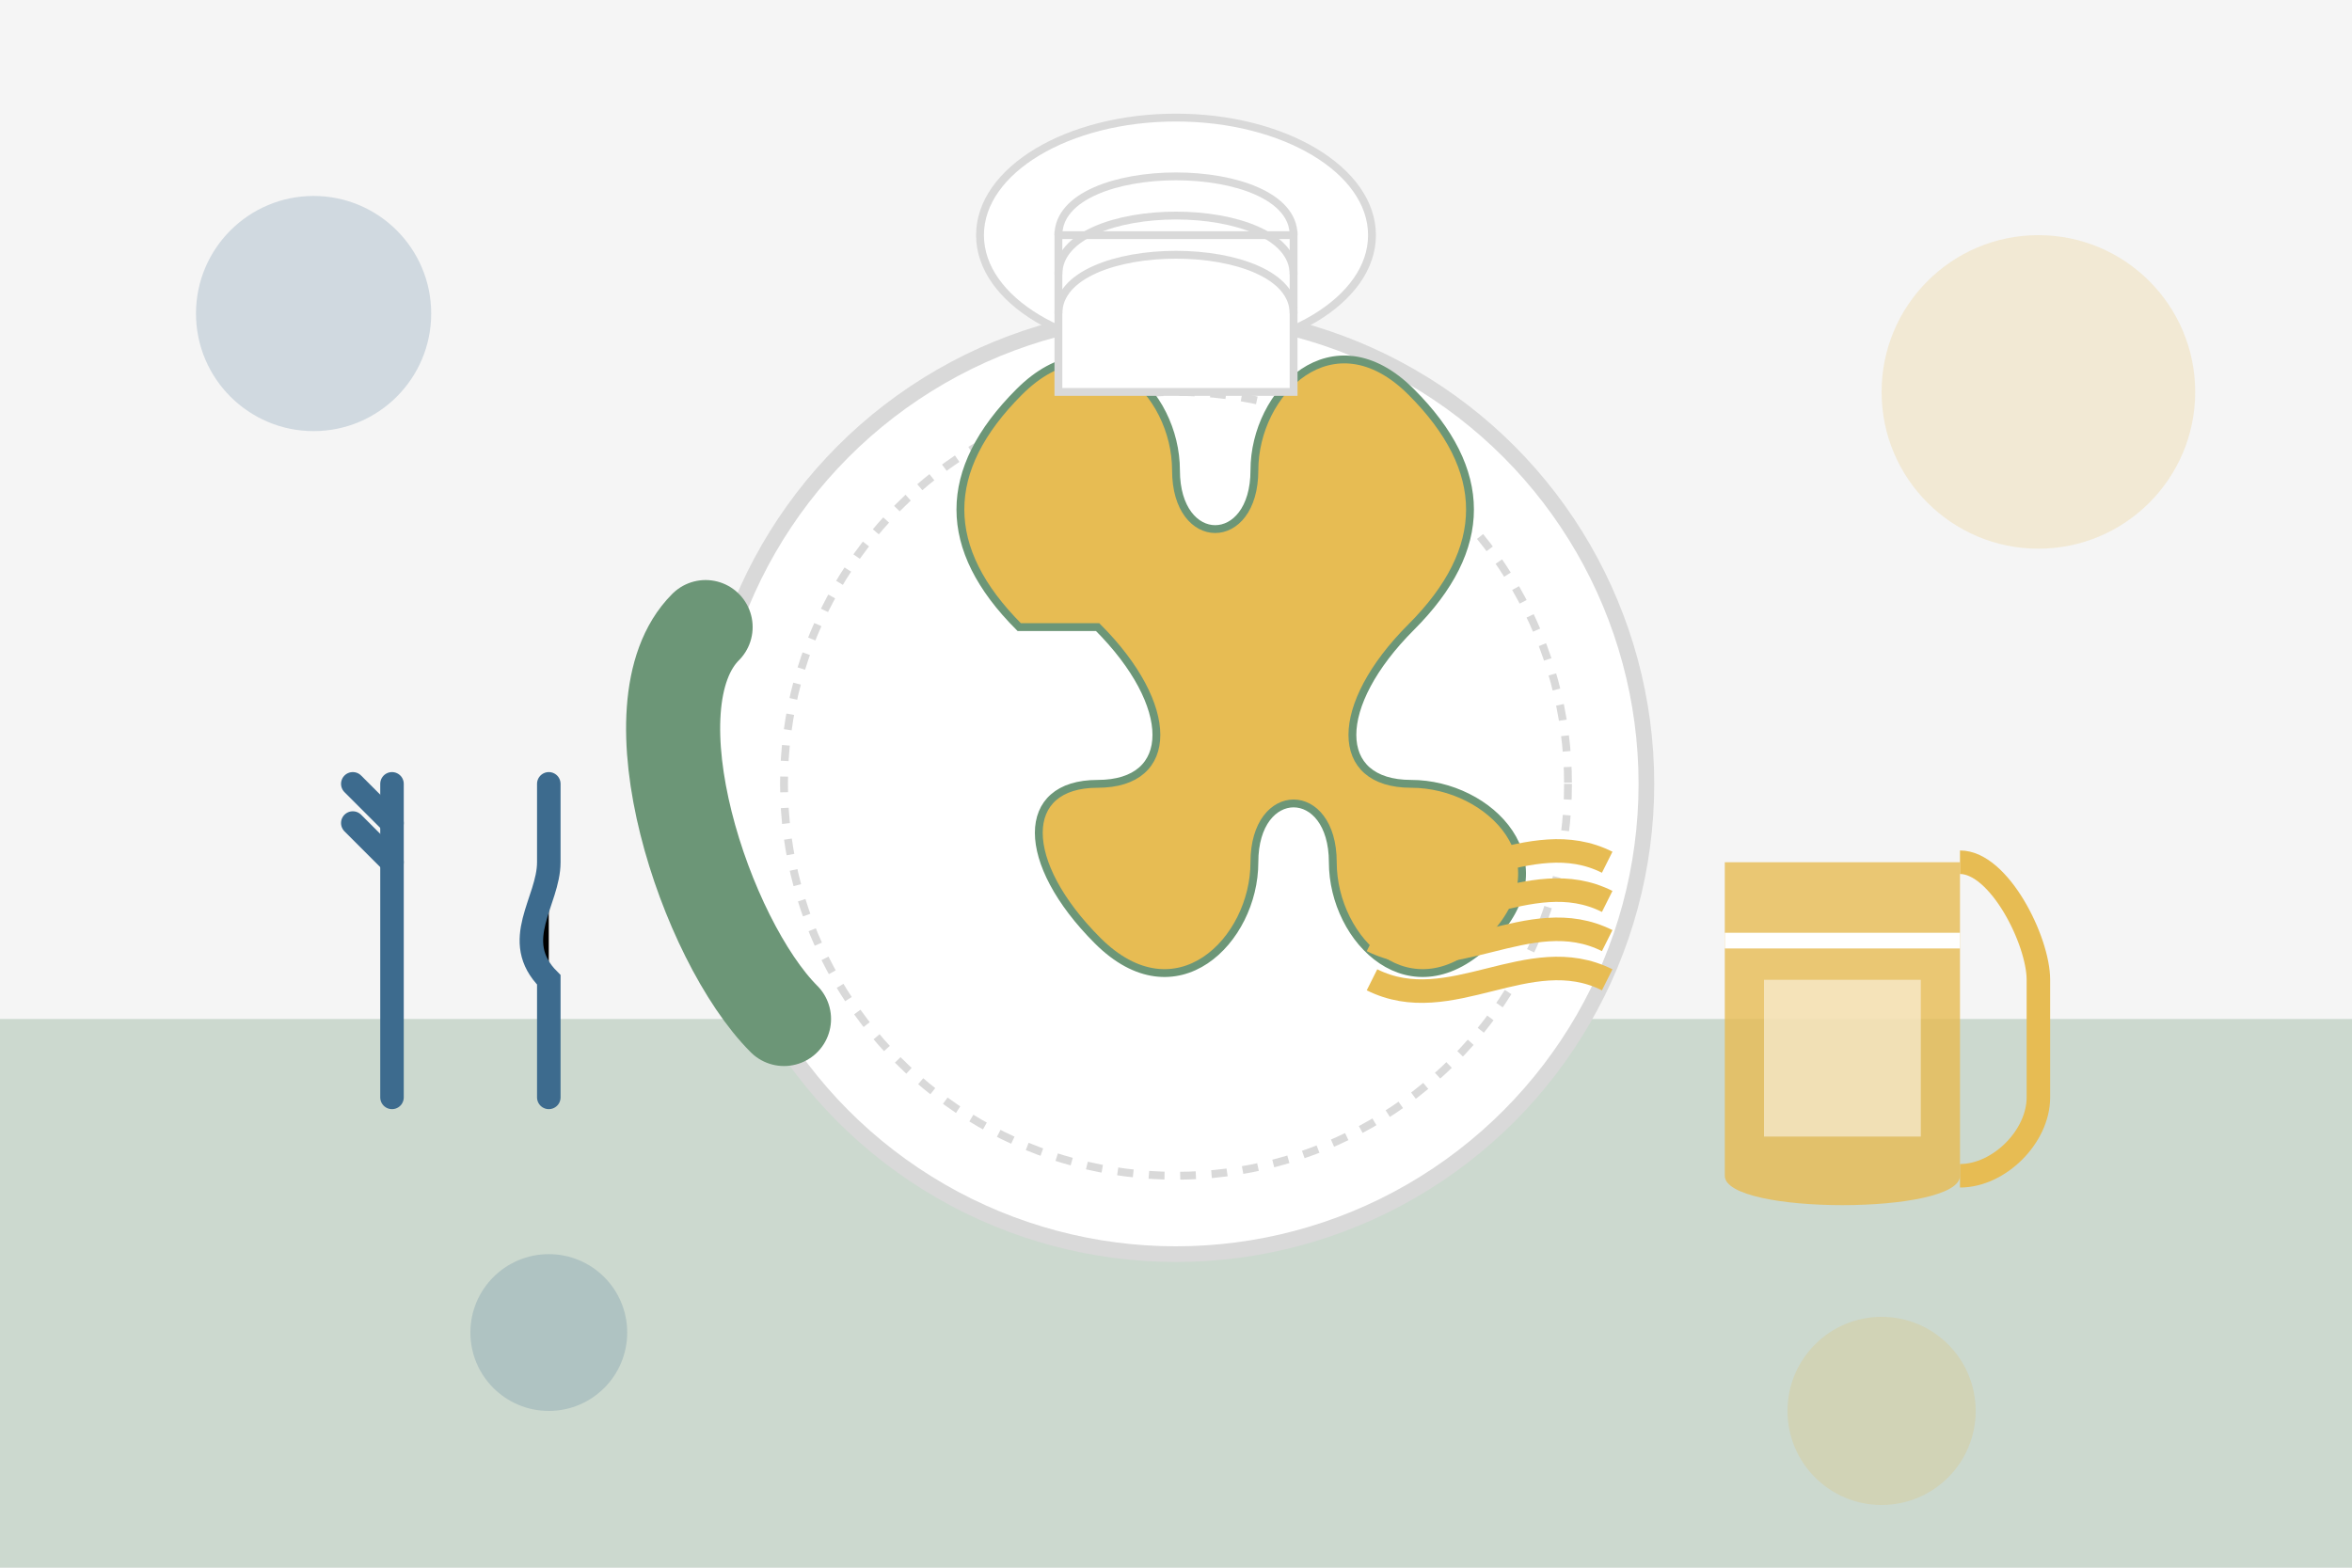 <svg xmlns="http://www.w3.org/2000/svg" viewBox="0 0 300 200">
  <!-- German Culinary Blog Icon -->
  <rect width="300" height="200" fill="#f5f5f5"/>
  
  <!-- Table Surface -->
  <rect x="0" y="130" width="300" height="70" fill="#6c9677" opacity="0.3"/>
  
  <!-- Plate -->
  <circle cx="150" cy="100" r="60" fill="white" stroke="#d9d9d9" stroke-width="2"/>
  <circle cx="150" cy="100" r="50" fill="white" stroke="#d9d9d9" stroke-width="1" stroke-dasharray="2,2"/>
  
  <!-- Pretzel -->
  <path d="M130,80 C120,70 120,60 130,50 C140,40 150,50 150,60 C150,70 160,70 160,60 C160,50 170,40 180,50 C190,60 190,70 180,80 C170,90 170,100 180,100 C190,100 200,110 190,120 C180,130 170,120 170,110 C170,100 160,100 160,110 C160,120 150,130 140,120 C130,110 130,100 140,100 C150,100 150,90 140,80 Z" 
        fill="#e7bc53" stroke="#6c9677" stroke-width="1"/>
  
  <!-- Sausage -->
  <path d="M90,80 C80,90 90,120 100,130" fill="none" stroke="#6c9677" stroke-width="12" stroke-linecap="round"/>
  
  <!-- Sauerkraut -->
  <g transform="translate(175, 110)">
    <path d="M0,0 C10,5 20,-5 30,0" stroke="#e7bc53" stroke-width="3" fill="none"/>
    <path d="M0,5 C10,10 20,0 30,5" stroke="#e7bc53" stroke-width="3" fill="none"/>
    <path d="M0,10 C10,15 20,5 30,10" stroke="#e7bc53" stroke-width="3" fill="none"/>
    <path d="M0,15 C10,20 20,10 30,15" stroke="#e7bc53" stroke-width="3" fill="none"/>
  </g>
  
  <!-- Beer Mug -->
  <g transform="translate(220, 110)">
    <path d="M0,0 L0,40 C0,45 30,45 30,40 L30,0 Z" fill="#e7bc53" opacity="0.8"/>
    <path d="M30,0 C35,0 40,10 40,15 L40,30 C40,35 35,40 30,40" fill="none" stroke="#e7bc53" stroke-width="3"/>
    <path d="M0,10 L30,10" stroke="white" stroke-width="2"/>
    <rect x="5" y="15" width="20" height="20" fill="white" opacity="0.5"/>
  </g>
  
  <!-- Fork and Knife -->
  <g transform="translate(50, 100)">
    <path d="M0,0 L0,40" stroke="#3d6b8e" stroke-width="3" stroke-linecap="round"/>
    <path d="M0,5 L-5,0" stroke="#3d6b8e" stroke-width="3" stroke-linecap="round"/>
    <path d="M0,10 L-5,5" stroke="#3d6b8e" stroke-width="3" stroke-linecap="round"/>
    
    <path d="M20,0 L20,10 C20,15 15,20 20,25 L20,40" stroke="#3d6b8e" stroke-width="3" stroke-linecap="round"/>
  </g>
  
  <!-- Chef Hat -->
  <g transform="translate(150, 30)">
    <ellipse cx="0" cy="0" rx="25" ry="15" fill="white" stroke="#d9d9d9" stroke-width="1"/>
    <rect x="-15" y="0" width="30" height="20" fill="white" stroke="#d9d9d9" stroke-width="1"/>
    <path d="M-15,0 C-15,-10 15,-10 15,0" fill="none" stroke="#d9d9d9" stroke-width="1"/>
    <path d="M-15,5 C-15,-5 15,-5 15,5" fill="none" stroke="#d9d9d9" stroke-width="1"/>
    <path d="M-15,10 C-15,0 15,0 15,10" fill="none" stroke="#d9d9d9" stroke-width="1"/>
  </g>
  
  <!-- Decorative Elements -->
  <circle cx="40" cy="40" r="15" fill="#3d6b8e" opacity="0.2"/>
  <circle cx="260" cy="50" r="20" fill="#e7bc53" opacity="0.2"/>
  <circle cx="70" cy="170" r="10" fill="#3d6b8e" opacity="0.2"/>
  <circle cx="240" cy="180" r="12" fill="#e7bc53" opacity="0.2"/>
</svg>
